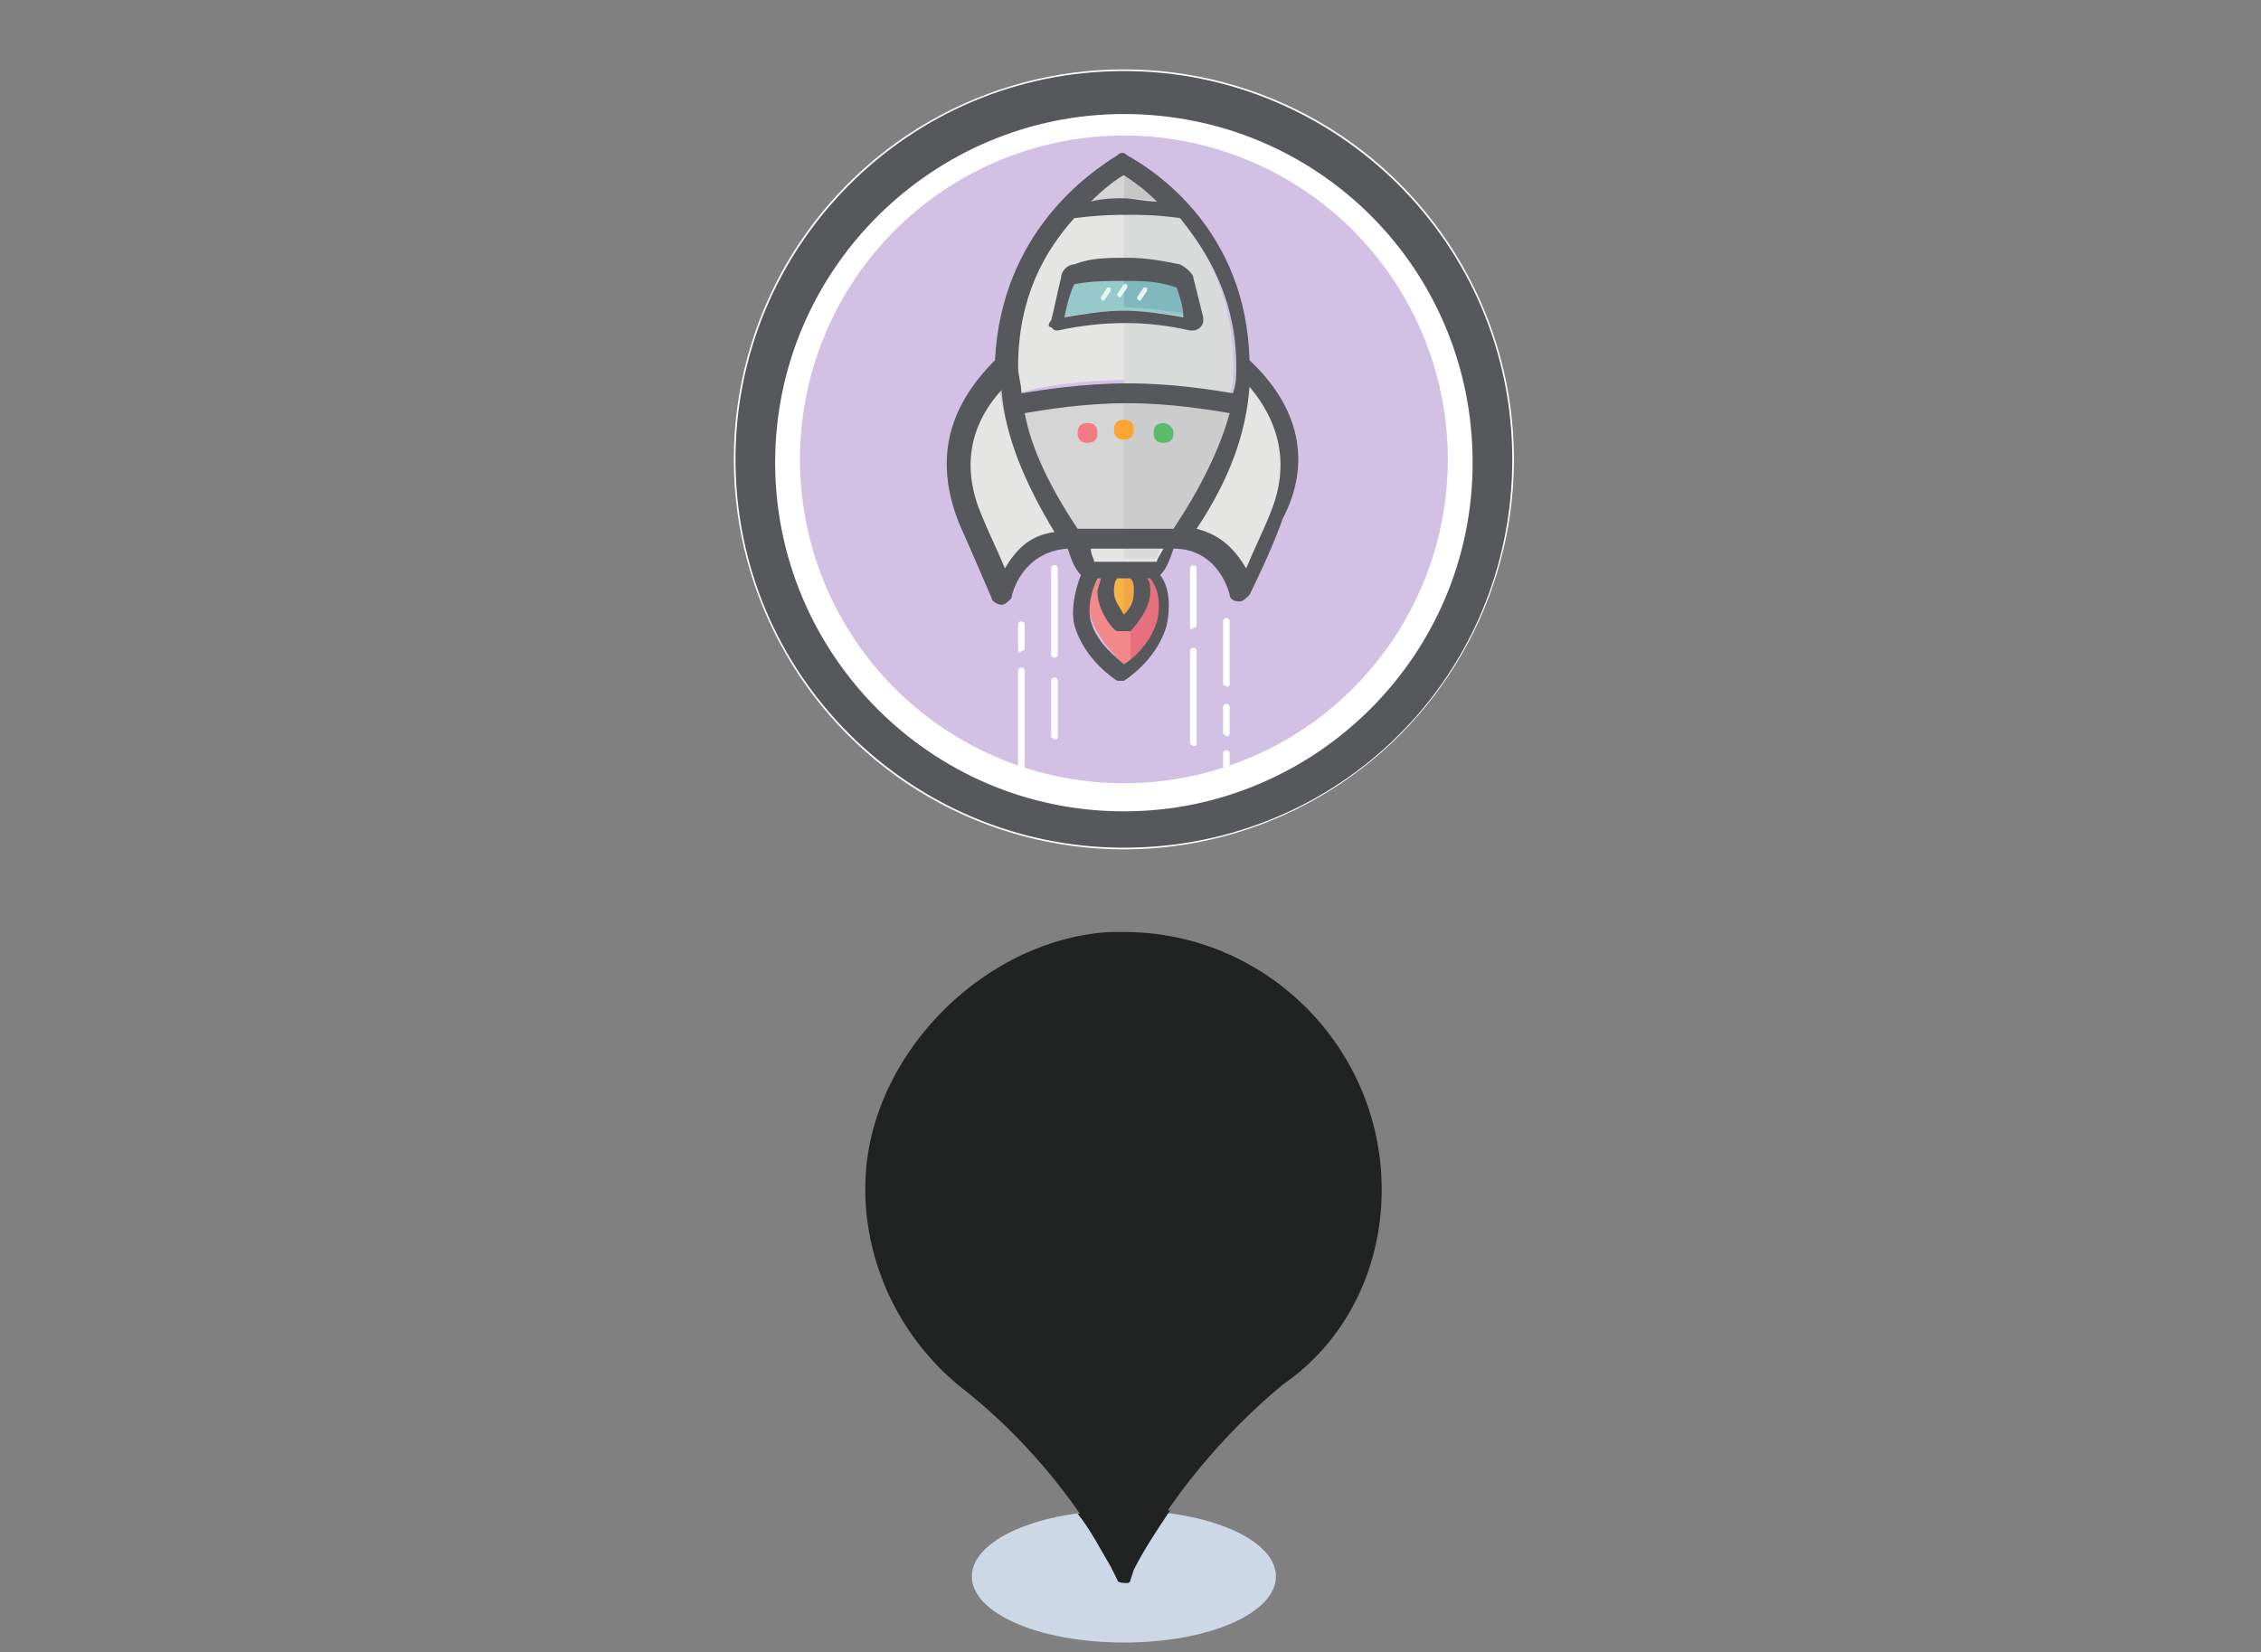 <?xml version="1.0" encoding="utf-8"?>
<!-- Generator: Adobe Illustrator 24.0.2, SVG Export Plug-In . SVG Version: 6.00 Build 0)  -->
<svg version="1.1" id="Layer_1" xmlns="http://www.w3.org/2000/svg" xmlns:xlink="http://www.w3.org/1999/xlink" x="0px" y="0px"
	 viewBox="0 0 68.4 50" style="enable-background:new 0 0 68.4 50;" xml:space="preserve">
<rect x="0" y="0" width="68.4" height="50" fill="#808080" stroke="none"/>
<style type="text/css">
	.st0{fill:#CCD8E5;}
	.st1{fill:#212322;}
	.st2{fill:#212322;}
	.st3{fill:#D2C1E5;stroke:#FFFFFF;stroke-width:2;}
	.st4{fill:#56585B;stroke:#56585B;stroke-width:0.5;stroke-miterlimit:10;}
	.st5{fill:#FFFFFF;}
	.st6{fill:#F3888A;}
	.st7{fill:#E7707E;}
	.st8{fill:#F5B444;}
	.st9{fill:#F3A443;}
	.st10{fill:#E5E5E4;}
	.st11{fill:#D9DADA;}
	.st12{fill:#D6D5D5;}
	.st13{fill:#CCCCCC;}
	.st14{fill:#C6C6C7;}
	.st15{fill:#F27B84;}
	.st16{fill:#F9A533;}
	.st17{fill:#5CBB68;}
	.st18{fill:#95C9CB;}
	.st19{fill:#80B8BD;}
	.st20{fill:#56585B;}
	.st21{fill:#E9F5F5;}
</style>
<title>map, pin, pointer, location, beer, bar</title>
<path class="st0" d="M38.6,47.7c0,1.1-2,2-4.6,2s-4.6-0.9-4.6-2s2-2,4.6-2S38.6,46.6,38.6,47.7z"/>
<path class="st1" d="M41.8,36c0-4.3-3.5-7.8-7.8-7.8c-0.1,0-0.3,0-0.4,0c-3.7,0.2-7.1,3.5-7.4,7.2c-0.2,2.5,0.9,5,2.9,6.6
	c1.8,1.4,3.4,3.3,4.5,5.3l0.2,0.4c0,0.1,0.2,0.1,0.3,0.1c0,0,0.1,0,0.1-0.1l0.1-0.3c1.1-2.1,2.7-4,4.5-5.5
	C40.7,40.6,41.8,38.4,41.8,36z"/>
<path class="st2" d="M34,45.7c-0.5,0-0.9,0-1.4,0.1c0.4,0.5,0.7,1.1,1,1.6l0.2,0.4c0,0.1,0.2,0.1,0.3,0.1c0,0,0.1,0,0.1-0.1l0.1-0.3
	c0.3-0.6,0.7-1.2,1.1-1.8C34.9,45.7,34.5,45.7,34,45.7z"/>
<g id="Launch_Icon_Group">
	<circle id="Background_68_" class="st3" cx="34" cy="13.9" r="10.8"/>
	<path id="Circle_12_" class="st4" d="M34,25.4c-6.3,0-11.5-5.1-11.5-11.5c0-6.3,5.1-11.5,11.5-11.5c6.3,0,11.5,5.1,11.5,11.5
		S40.4,25.4,34,25.4z M34,3.2C28.1,3.2,23.2,8,23.2,14c0,5.9,4.8,10.8,10.8,10.8c5.9,0,10.8-4.8,10.8-10.8S40,3.2,34,3.2z"/>
	<g id="Lines_Group_3_">
		<path id="Lines_8_" class="st5" d="M36,22.5v-2.8c0-0.1,0.1-0.1,0.1-0.1c0.1,0,0.1,0.1,0.1,0.1v2.8C36.2,22.6,36.1,22.6,36,22.5
			C36,22.6,36,22.5,36,22.5L36,22.5z"/>
		<path id="Lines_7_" class="st5" d="M37,20.7v-1.9c0-0.1,0.1-0.1,0.1-0.1c0.1,0,0.1,0.1,0.1,0.1v1.9C37.2,20.8,37.1,20.8,37,20.7
			C37,20.8,37,20.8,37,20.7L37,20.7z"/>
		<path id="Lines_6_" class="st5" d="M37,22.2v-0.8c0-0.1,0.1-0.1,0.1-0.1c0.1,0,0.1,0.1,0.1,0.1v0.8C37.2,22.3,37.1,22.3,37,22.2
			C37,22.3,37,22.3,37,22.2L37,22.2z"/>
		<path id="Lines_5_" class="st5" d="M37,23.2v-0.4c0-0.1,0.1-0.1,0.1-0.1c0.1,0,0.1,0.1,0.1,0.1v0.4C37.2,23.3,37.1,23.3,37,23.2
			C37,23.3,37,23.3,37,23.2L37,23.2z"/>
		<path id="Lines_4_" class="st5" d="M36,18.9v-1.7c0-0.1,0.1-0.1,0.1-0.1c0.1,0,0.1,0.1,0.1,0.1v1.7c0,0.1-0.1,0.1-0.1,0.1
			C36,19.1,36,19,36,18.9L36,18.9z"/>
		<path id="Lines_3_" class="st5" d="M31.8,19.8v-2.6c0-0.1,0.1-0.1,0.1-0.1c0.1,0,0.1,0.1,0.1,0.1v2.6c0,0.1-0.1,0.1-0.1,0.1
			C31.9,19.9,31.8,19.9,31.8,19.8L31.8,19.8z"/>
		<path id="Lines_2_" class="st5" d="M31.8,22.3v-1.7c0-0.1,0.1-0.1,0.1-0.1c0.1,0,0.1,0.1,0.1,0.1v1.7C32,22.4,31.9,22.4,31.8,22.3
			C31.9,22.4,31.8,22.3,31.8,22.3L31.8,22.3z"/>
		<path id="Lines_1_" class="st5" d="M30.8,19.6v-0.7c0-0.1,0.1-0.1,0.1-0.1c0.1,0,0.1,0.1,0.1,0.1v0.7c0,0.1-0.1,0.1-0.1,0.1
			C30.8,19.8,30.8,19.7,30.8,19.6L30.8,19.6z"/>
		<path id="Lines" class="st5" d="M30.8,23.2v-2.9c0-0.1,0.1-0.1,0.1-0.1c0.1,0,0.1,0.1,0.1,0.1v2.9C31,23.3,30.9,23.3,30.8,23.2
			C30.8,23.4,30.8,23.3,30.8,23.2L30.8,23.2z"/>
	</g>
	<g id="Engine_Group">
		<path id="Fire_Red" class="st6" d="M35.1,18.7c-0.2,0.7-0.8,1.3-1,1.5c-0.2-0.2-0.8-0.7-1.1-1.5c-0.1-0.4,0-0.9,0.2-1.3h0.2
			c0,0.1-0.1,0.3-0.1,0.4c0,0.7,0.5,1.2,0.5,1.2c0.1,0.1,0.2,0.1,0.3,0c0,0,0.5-0.5,0.5-1.2c0-0.1,0-0.3-0.1-0.4h0.2
			C35.1,17.8,35.2,18.4,35.1,18.7z"/>
		<path id="Reflex_53_" class="st7" d="M34.9,17.4h-0.2c0,0.1,0.1,0.3,0.1,0.4c0,0.7-0.5,1.2-0.5,1.2l-0.1,0.1v1.1l0,0
			c0.2-0.2,0.8-0.7,1-1.5C35.2,18.4,35.1,17.8,34.9,17.4z"/>
		<path id="Fire_Orange" class="st8" d="M34.3,17.9c0,0.3-0.2,0.6-0.3,0.8c-0.1-0.2-0.3-0.5-0.3-0.8c0-0.2,0-0.3,0.1-0.5h0.4
			C34.3,17.5,34.3,17.7,34.3,17.9z"/>
		<path id="Reflex_54_" class="st9" d="M34.2,17.4H34v1.3l0,0c0.1-0.2,0.3-0.5,0.3-0.8C34.3,17.7,34.3,17.5,34.2,17.4z"/>
		<path id="Background_94_" class="st10" d="M35,17h-2c0-0.1-0.1-0.2-0.1-0.4h2.3C35.1,16.8,35.1,16.9,35,17z"/>
		<path id="Reflex_55_" class="st11" d="M34,16.5v0.4h1c0-0.1,0.1-0.2,0.1-0.4H34z"/>
	</g>
	<g id="Rocket_Backgrounds">
		<path id="Left_Wing" class="st10" d="M30.4,17.5c-0.2-0.5-0.6-1.3-0.9-1.8c-0.6-1.5-0.4-3,0.7-4.3c0.1,1.5,0.8,3.1,1.8,4.7
			C31.3,16.3,30.7,17,30.4,17.5z"/>
		<path id="Right_Wing" class="st10" d="M36,16.2c1-1.6,1.7-3.2,1.8-4.7c1.1,1.3,1.3,2.7,0.7,4.3c-0.2,0.5-0.6,1.3-0.9,1.8
			C37.4,17,36.8,16.3,36,16.2z"/>
		<path id="Bottom_Background" class="st12" d="M35.6,16.1h-3.1c-0.9-1.3-1.5-2.6-1.7-3.8c0.6-0.1,1.9-0.4,3.3-0.4
			c1.4,0,2.7,0.2,3.3,0.4C37.1,13.6,36.5,14.8,35.6,16.1z"/>
		<path id="Bottom_Reflex" class="st13" d="M34,12v4.1h1.6c0.9-1.3,1.5-2.6,1.7-3.8C36.7,12.2,35.5,12,34,12z"/>
		<path id="Body_Background" class="st10" d="M32.4,6.5c0.9-0.1,1.3-0.1,1.6-0.1c0.4,0,0.9,0,1.6,0.1c0.9,1,1.7,2.5,1.7,4.6
			c0,0.3,0,0.5-0.1,0.8c-0.6-0.1-1.8-0.4-3.2-0.4c-1.3,0-2.6,0.2-3.2,0.4c0-0.3-0.1-0.6-0.1-0.8C30.7,9,31.6,7.5,32.4,6.5z"/>
		<path id="Body_Reflex" class="st11" d="M35.6,6.5c-0.7-0.1-1.2-0.1-1.6-0.1l0,0v5.2l0,0c1.4,0,2.7,0.2,3.2,0.4
			c0-0.3,0.1-0.6,0.1-0.8C37.3,9,36.5,7.5,35.6,6.5z"/>
		<path id="Top_Background_8_" class="st12" d="M34,5.2c0.3,0.2,0.7,0.5,1.2,0.9C34.7,6.1,34.3,6,34,6s-0.7,0-1.2,0.1
			C33.3,5.7,33.7,5.4,34,5.2z"/>
		<path id="Top_Reflex" class="st14" d="M34,5.2L34,5.2V6l0,0c0.3,0,0.7,0,1.2,0.1C34.8,5.7,34.3,5.4,34,5.2z"/>
	</g>
	<g id="Rocket_Group">
		<path id="Dot_28_" class="st15" d="M33.2,13.1c0,0.2-0.1,0.3-0.3,0.3s-0.3-0.1-0.3-0.3c0-0.2,0.1-0.3,0.3-0.3
			C33.1,12.8,33.2,12.9,33.2,13.1z"/>
		<path id="Dot_30_" class="st16" d="M34.3,13c0,0.2-0.1,0.3-0.3,0.3s-0.3-0.1-0.3-0.3c0-0.2,0.1-0.3,0.3-0.3S34.3,12.8,34.3,13z"/>
		<path id="Dot_29_" class="st17" d="M35.5,13.1c0,0.2-0.1,0.3-0.3,0.3s-0.3-0.1-0.3-0.3c0-0.2,0.1-0.3,0.3-0.3
			C35.3,12.8,35.5,12.9,35.5,13.1z"/>
	</g>
	<g id="Screen_Group">
		<path id="Background_93_" class="st18" d="M32.4,8.5c0.5-0.1,1-0.2,1.6-0.2s1.1,0,1.7,0.2c0.1,0.3,0.2,0.7,0.2,1.1
			c-0.6-0.1-1.3-0.2-1.9-0.2c-0.6,0-1.3,0.1-1.9,0.2C32.2,9.2,32.3,8.8,32.4,8.5z"/>
		<path id="Reflex_52_" class="st19" d="M34,9.3c0.6,0,1.3,0.1,1.9,0.2c-0.1-0.3-0.1-0.8-0.2-1.1c-0.5-0.1-1.1-0.2-1.7-0.2V9.3z"/>
		<path id="Screen" class="st20" d="M31.8,9.9C31.9,10,31.9,10,32,10c1.4-0.3,2.7-0.3,4,0c0,0,0,0,0.1,0l0,0c0.1,0,0.3-0.1,0.3-0.3
			V9.6c-0.1-0.4-0.2-0.8-0.3-1.2c0-0.1-0.2-0.3-0.4-0.4c-0.5-0.1-1-0.2-1.6-0.2S33,7.8,32.5,8c-0.2,0-0.4,0.2-0.4,0.4
			c-0.1,0.4-0.2,0.9-0.3,1.3C31.7,9.8,31.7,9.9,31.8,9.9z M32.5,8.6c0.5-0.1,1-0.1,1.5-0.1c0.6,0,1,0,1.6,0.2
			c0.1,0.3,0.2,0.6,0.2,0.9c-0.6-0.1-1.2-0.2-1.8-0.2s-1.2,0.1-1.8,0.2C32.3,9.1,32.4,8.8,32.5,8.6z"/>
		<path id="Line_3_1_" class="st21" d="M34.5,9.1C34.5,9.1,34.4,9.1,34.5,9.1c-0.1,0-0.1-0.1-0.1-0.1l0.2-0.3h0.1v0.1L34.5,9.1
			L34.5,9.1z"/>
		<path id="Line_2_2_" class="st21" d="M33.9,9L33.9,9c-0.1,0-0.1-0.1-0.1-0.1L34,8.6h0.1v0.1L33.9,9C34,9,33.9,9,33.9,9z"/>
		<path id="Line_1_10_" class="st21" d="M33.4,9.1C33.4,9.1,33.3,9.1,33.4,9.1c-0.1,0-0.1-0.1-0.1-0.1l0.2-0.3h0.1v0.1L33.4,9.1
			L33.4,9.1z"/>
	</g>
	<path id="Rocket" class="st20" d="M37.8,10.9C37.7,7,35,5.2,34.1,4.7c-0.1-0.1-0.2-0.1-0.3,0C33,5.2,30.3,7,30.1,10.9
		c-1.5,1.5-1.8,3.1-1.1,4.9c0.4,0.9,1,2.3,1,2.3c0,0.1,0.2,0.2,0.3,0.2l0,0c0.1,0,0.2-0.1,0.3-0.2c0-0.1,0.3-1.4,1.7-1.5
		c0.1,0.3,0.2,0.6,0.4,0.8c-0.2,0.5-0.3,1.1-0.2,1.5c0.3,1.1,1.3,1.7,1.3,1.7l0,0h0.1l0,0l0,0l0,0l0,0H34l0,0c0,0,1-0.6,1.3-1.7
		c0.1-0.5,0.1-1.1-0.2-1.5c0.2-0.2,0.3-0.5,0.4-0.8c1.4,0,1.7,1.4,1.7,1.4c0,0.1,0.1,0.2,0.3,0.2l0,0c0.1,0,0.2-0.1,0.3-0.2
		c0,0,0.7-1.4,1-2.3C39.7,14,39.3,12.3,37.8,10.9z M34,5.3c0.3,0.2,0.6,0.4,1,0.8c-0.4,0-0.7-0.1-1-0.1s-0.6,0-1,0.1
		C33.4,5.7,33.8,5.4,34,5.3z M32.5,6.6c0.8-0.1,1.3-0.1,1.6-0.1c0.4,0,0.9,0,1.6,0.1c0.8,1,1.7,2.4,1.7,4.5c0,0.3,0,0.5-0.1,0.8
		c-0.6-0.1-1.8-0.3-3.2-0.3c-1.3,0-2.6,0.2-3.2,0.3c0-0.3-0.1-0.5-0.1-0.8C30.8,9,31.6,7.6,32.5,6.6z M30.4,17.2
		c-0.2-0.5-0.5-1.1-0.7-1.6c-0.6-1.4-0.4-2.7,0.6-3.8c0.1,1.4,0.7,2.8,1.6,4.3C31.1,16.2,30.7,16.7,30.4,17.2z M34.3,17.9
		c0,0.3-0.1,0.5-0.3,0.7c-0.1-0.2-0.3-0.4-0.3-0.7c0-0.1,0-0.3,0.1-0.4h0.4C34.3,17.6,34.3,17.7,34.3,17.9z M35,17h-1.9
		c0-0.1-0.1-0.2-0.1-0.4h2.2C35.1,16.8,35,16.9,35,17z M35,18.8c-0.2,0.7-0.8,1.2-1,1.3c-0.2-0.2-0.8-0.6-1-1.3
		c-0.1-0.4,0-0.9,0.2-1.3h0.1c0,0.1-0.1,0.3-0.1,0.4c0,0.6,0.5,1.2,0.6,1.2c0,0,0,0,0.1,0l0,0H34l0,0l0,0h0.1l0,0c0,0,0,0,0.1,0
		c0,0,0.6-0.6,0.6-1.2c0-0.1,0-0.3-0.1-0.4h0.1C35.1,17.9,35.1,18.4,35,18.8z M35.5,16h-2.9c-0.8-1.2-1.4-2.4-1.6-3.5
		c0.6-0.1,1.8-0.3,3.1-0.3s2.5,0.2,3.1,0.3C36.9,13.6,36.3,14.8,35.5,16z M38.4,15.6c-0.2,0.5-0.5,1.1-0.7,1.6
		c-0.3-0.5-0.7-1-1.5-1.2c1-1.5,1.5-2.9,1.6-4.3C38.8,12.9,39,14.2,38.4,15.6z"/>
</g>
</svg>

